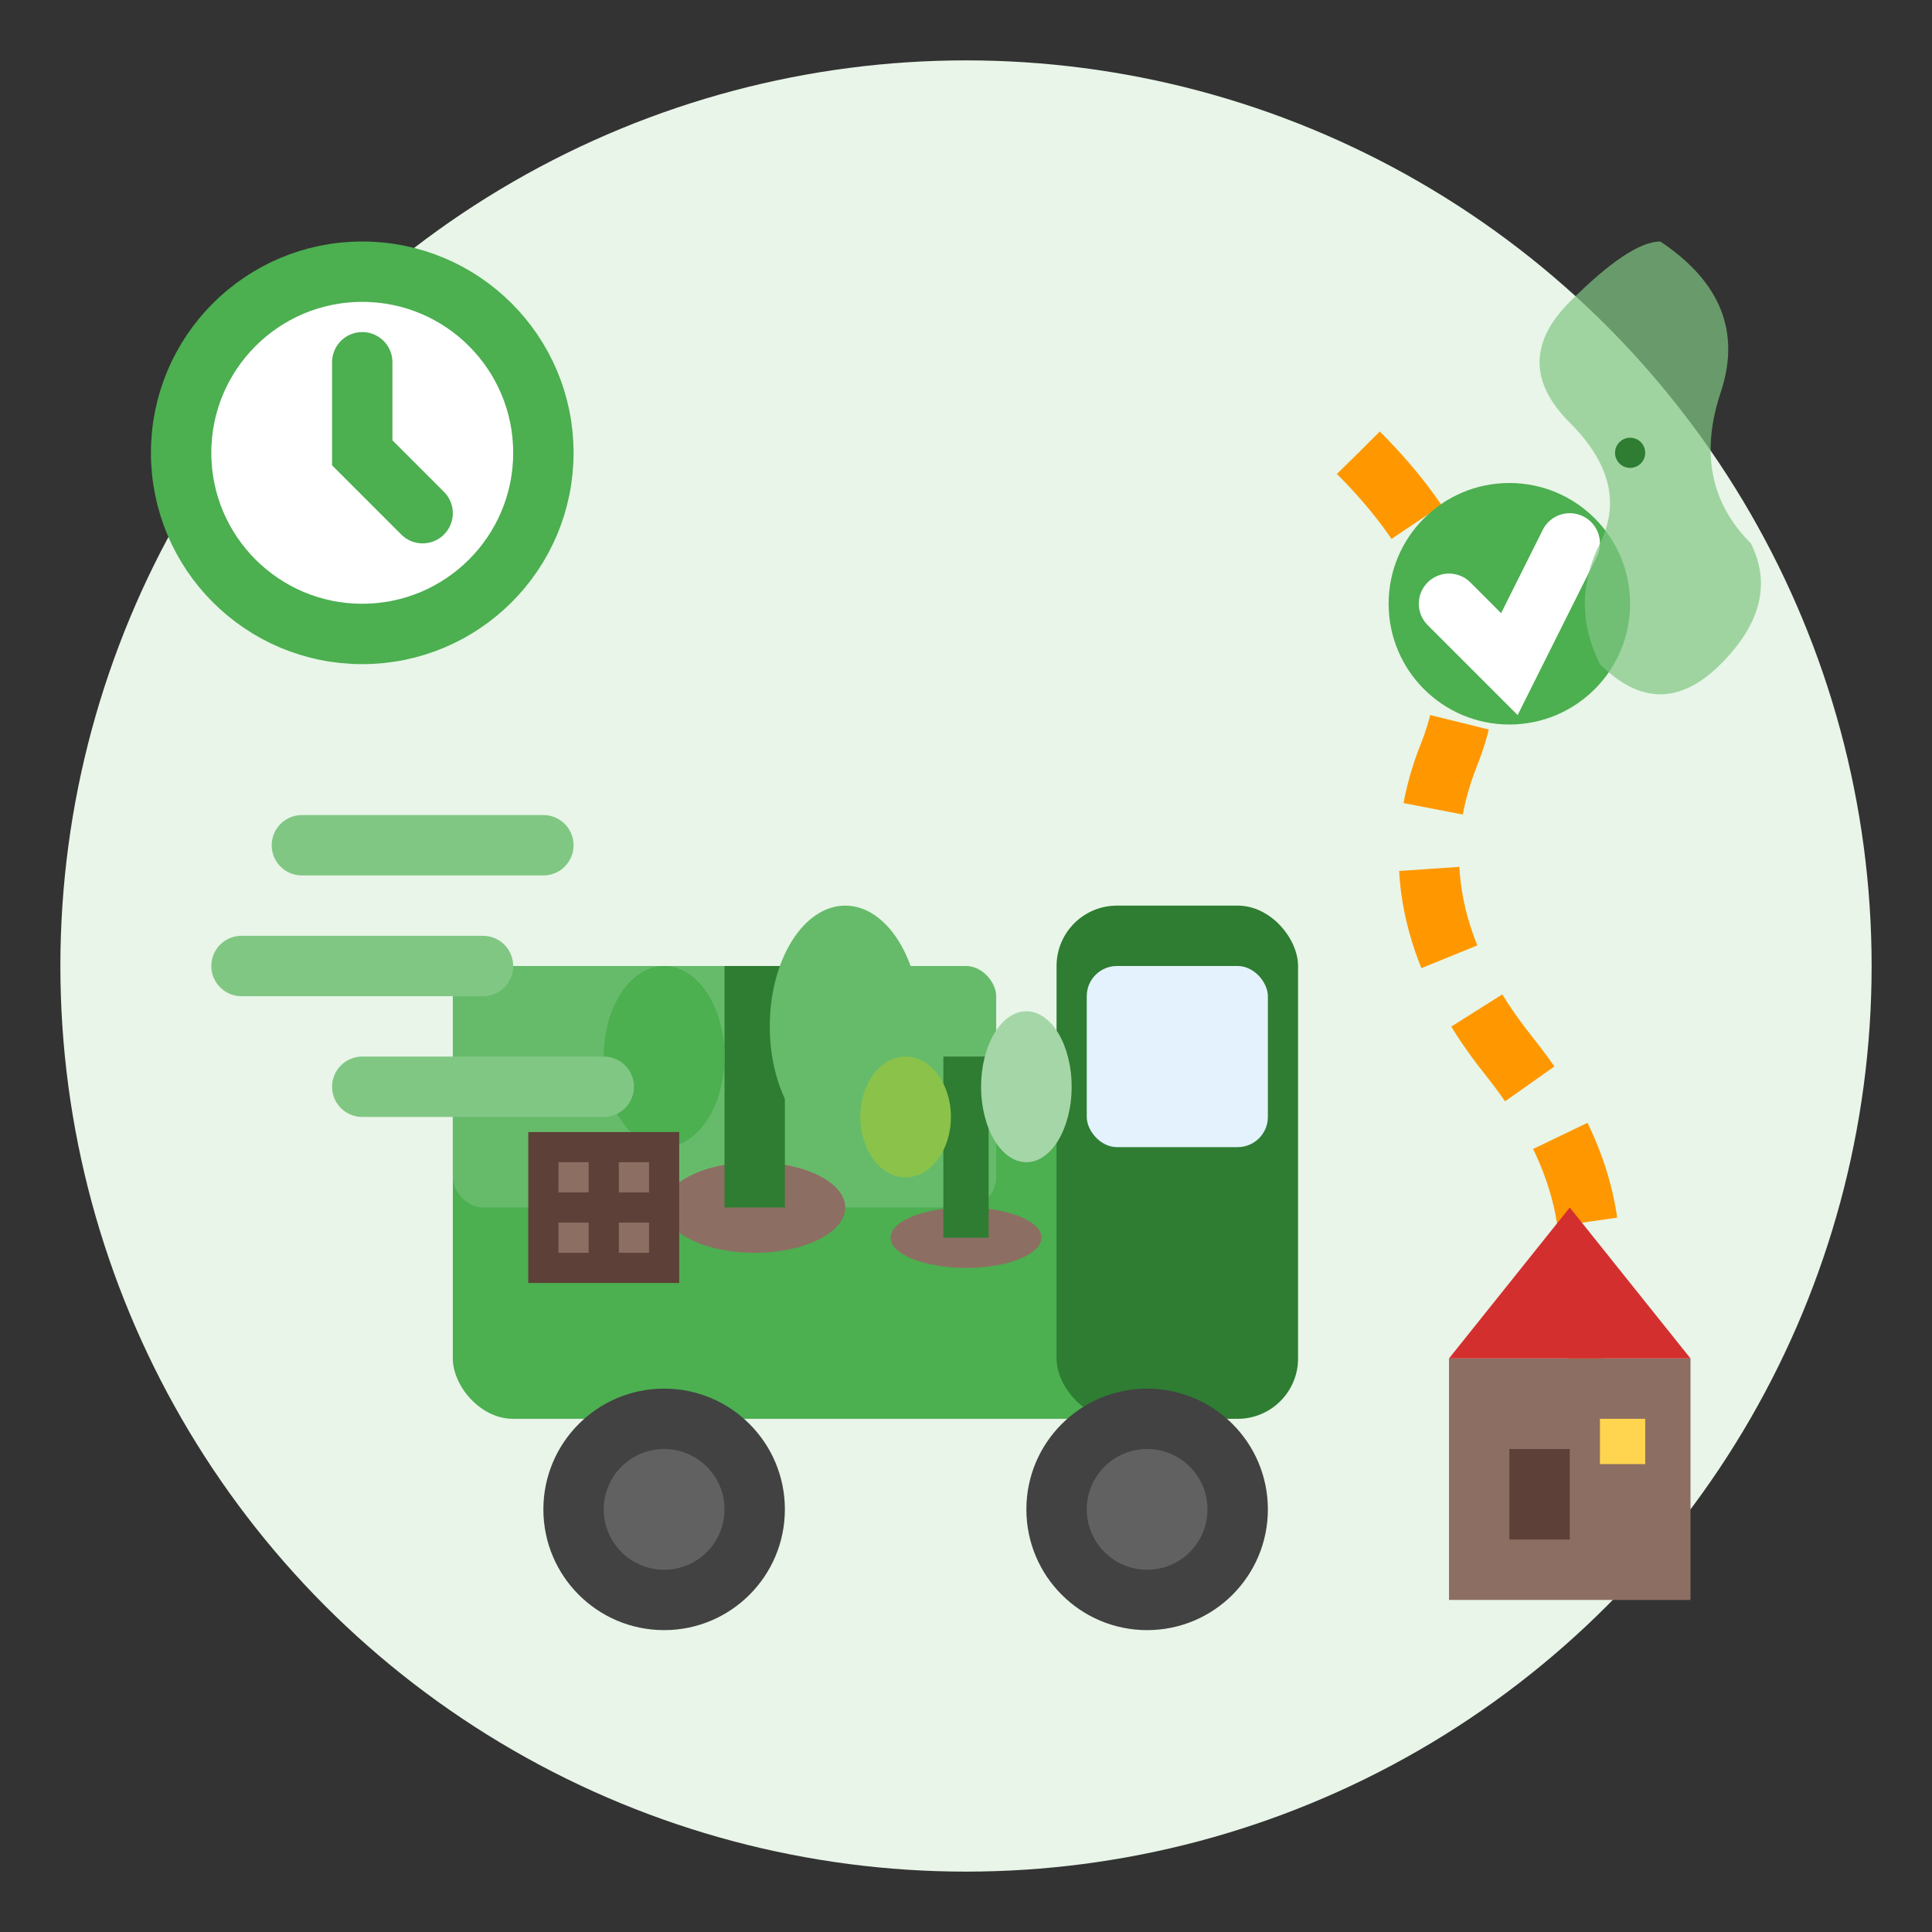 <svg width="64" height="64" viewBox="0 0 64 64" fill="none" xmlns="http://www.w3.org/2000/svg">
  <rect x="0" y="0" width="64" height="64" fill="#333333" stroke="none"/>
  <!-- Background circle -->
  <circle cx="32" cy="32" r="30" fill="#E8F5E8"/>
  
  <!-- Delivery truck -->
  <rect x="15" y="35" width="25" height="12" rx="2" fill="#4CAF50"/>
  <rect x="15" y="32" width="18" height="8" rx="1" fill="#66BB6A"/>
  
  <!-- Truck cab -->
  <rect x="35" y="30" width="8" height="17" rx="2" fill="#2E7D32"/>
  <rect x="36" y="32" width="6" height="6" rx="1" fill="#E3F2FD"/>
  
  <!-- Wheels -->
  <circle cx="22" cy="50" r="4" fill="#424242"/>
  <circle cx="22" cy="50" r="2" fill="#616161"/>
  <circle cx="38" cy="50" r="4" fill="#424242"/>
  <circle cx="38" cy="50" r="2" fill="#616161"/>
  
  <!-- Plants in truck -->
  <ellipse cx="25" cy="40" rx="3" ry="1.5" fill="#8D6E63"/>
  <path d="M25 40 L25 32" stroke="#2E7D32" stroke-width="2"/>
  <ellipse cx="22" cy="35" rx="2" ry="3" fill="#4CAF50"/>
  <ellipse cx="28" cy="34" rx="2.5" ry="4" fill="#66BB6A"/>
  
  <ellipse cx="32" cy="41" rx="2.5" ry="1" fill="#8D6E63"/>
  <path d="M32 41 L32 35" stroke="#2E7D32" stroke-width="1.5"/>
  <ellipse cx="30" cy="37" rx="1.5" ry="2" fill="#8BC34A"/>
  <ellipse cx="34" cy="36" rx="1.5" ry="2.5" fill="#A5D6A7"/>
  
  <!-- Speed lines -->
  <path d="M10 28 L18 28" stroke="#81C784" stroke-width="2" stroke-linecap="round"/>
  <path d="M8 32 L16 32" stroke="#81C784" stroke-width="2" stroke-linecap="round"/>
  <path d="M12 36 L20 36" stroke="#81C784" stroke-width="2" stroke-linecap="round"/>
  
  <!-- Delivery route -->
  <path d="M45 15 Q50 20 48 25 Q46 30 50 35 Q54 40 52 45" stroke="#FF9800" stroke-width="2" stroke-dasharray="3,2" fill="none"/>
  
  <!-- Destination house -->
  <rect x="48" y="45" width="8" height="8" fill="#8D6E63"/>
  <path d="M48 45 L52 40 L56 45 Z" fill="#D32F2F"/>
  <rect x="50" y="48" width="2" height="3" fill="#5D4037"/>
  <rect x="53" y="47" width="1.5" height="1.5" fill="#FFD54F"/>
  
  <!-- Package/box icon -->
  <rect x="18" y="38" width="4" height="4" fill="#8D6E63" stroke="#5D4037"/>
  <path d="M18 40 L22 40" stroke="#5D4037" stroke-width="1"/>
  <path d="M20 38 L20 42" stroke="#5D4037" stroke-width="1"/>
  
  <!-- Clock/time -->
  <circle cx="12" cy="15" r="6" fill="white" stroke="#4CAF50" stroke-width="2"/>
  <path d="M12 12 L12 15 L14 17" stroke="#4CAF50" stroke-width="2" stroke-linecap="round"/>
  
  <!-- Checkmark for fast delivery -->
  <circle cx="50" cy="20" r="4" fill="#4CAF50"/>
  <path d="M48 20 L50 22 L52 18" stroke="white" stroke-width="2" stroke-linecap="round"/>
  
  <!-- Italy map outline (simplified) -->
  <path d="M55 8 Q58 10 57 13 Q56 16 58 18 Q59 20 57 22 Q55 24 53 22 Q52 20 53 18 Q54 16 52 14 Q50 12 52 10 Q54 8 55 8 Z" fill="#81C784" opacity="0.7"/>
  <circle cx="54" cy="15" r="0.5" fill="#2E7D32"/>
</svg>
